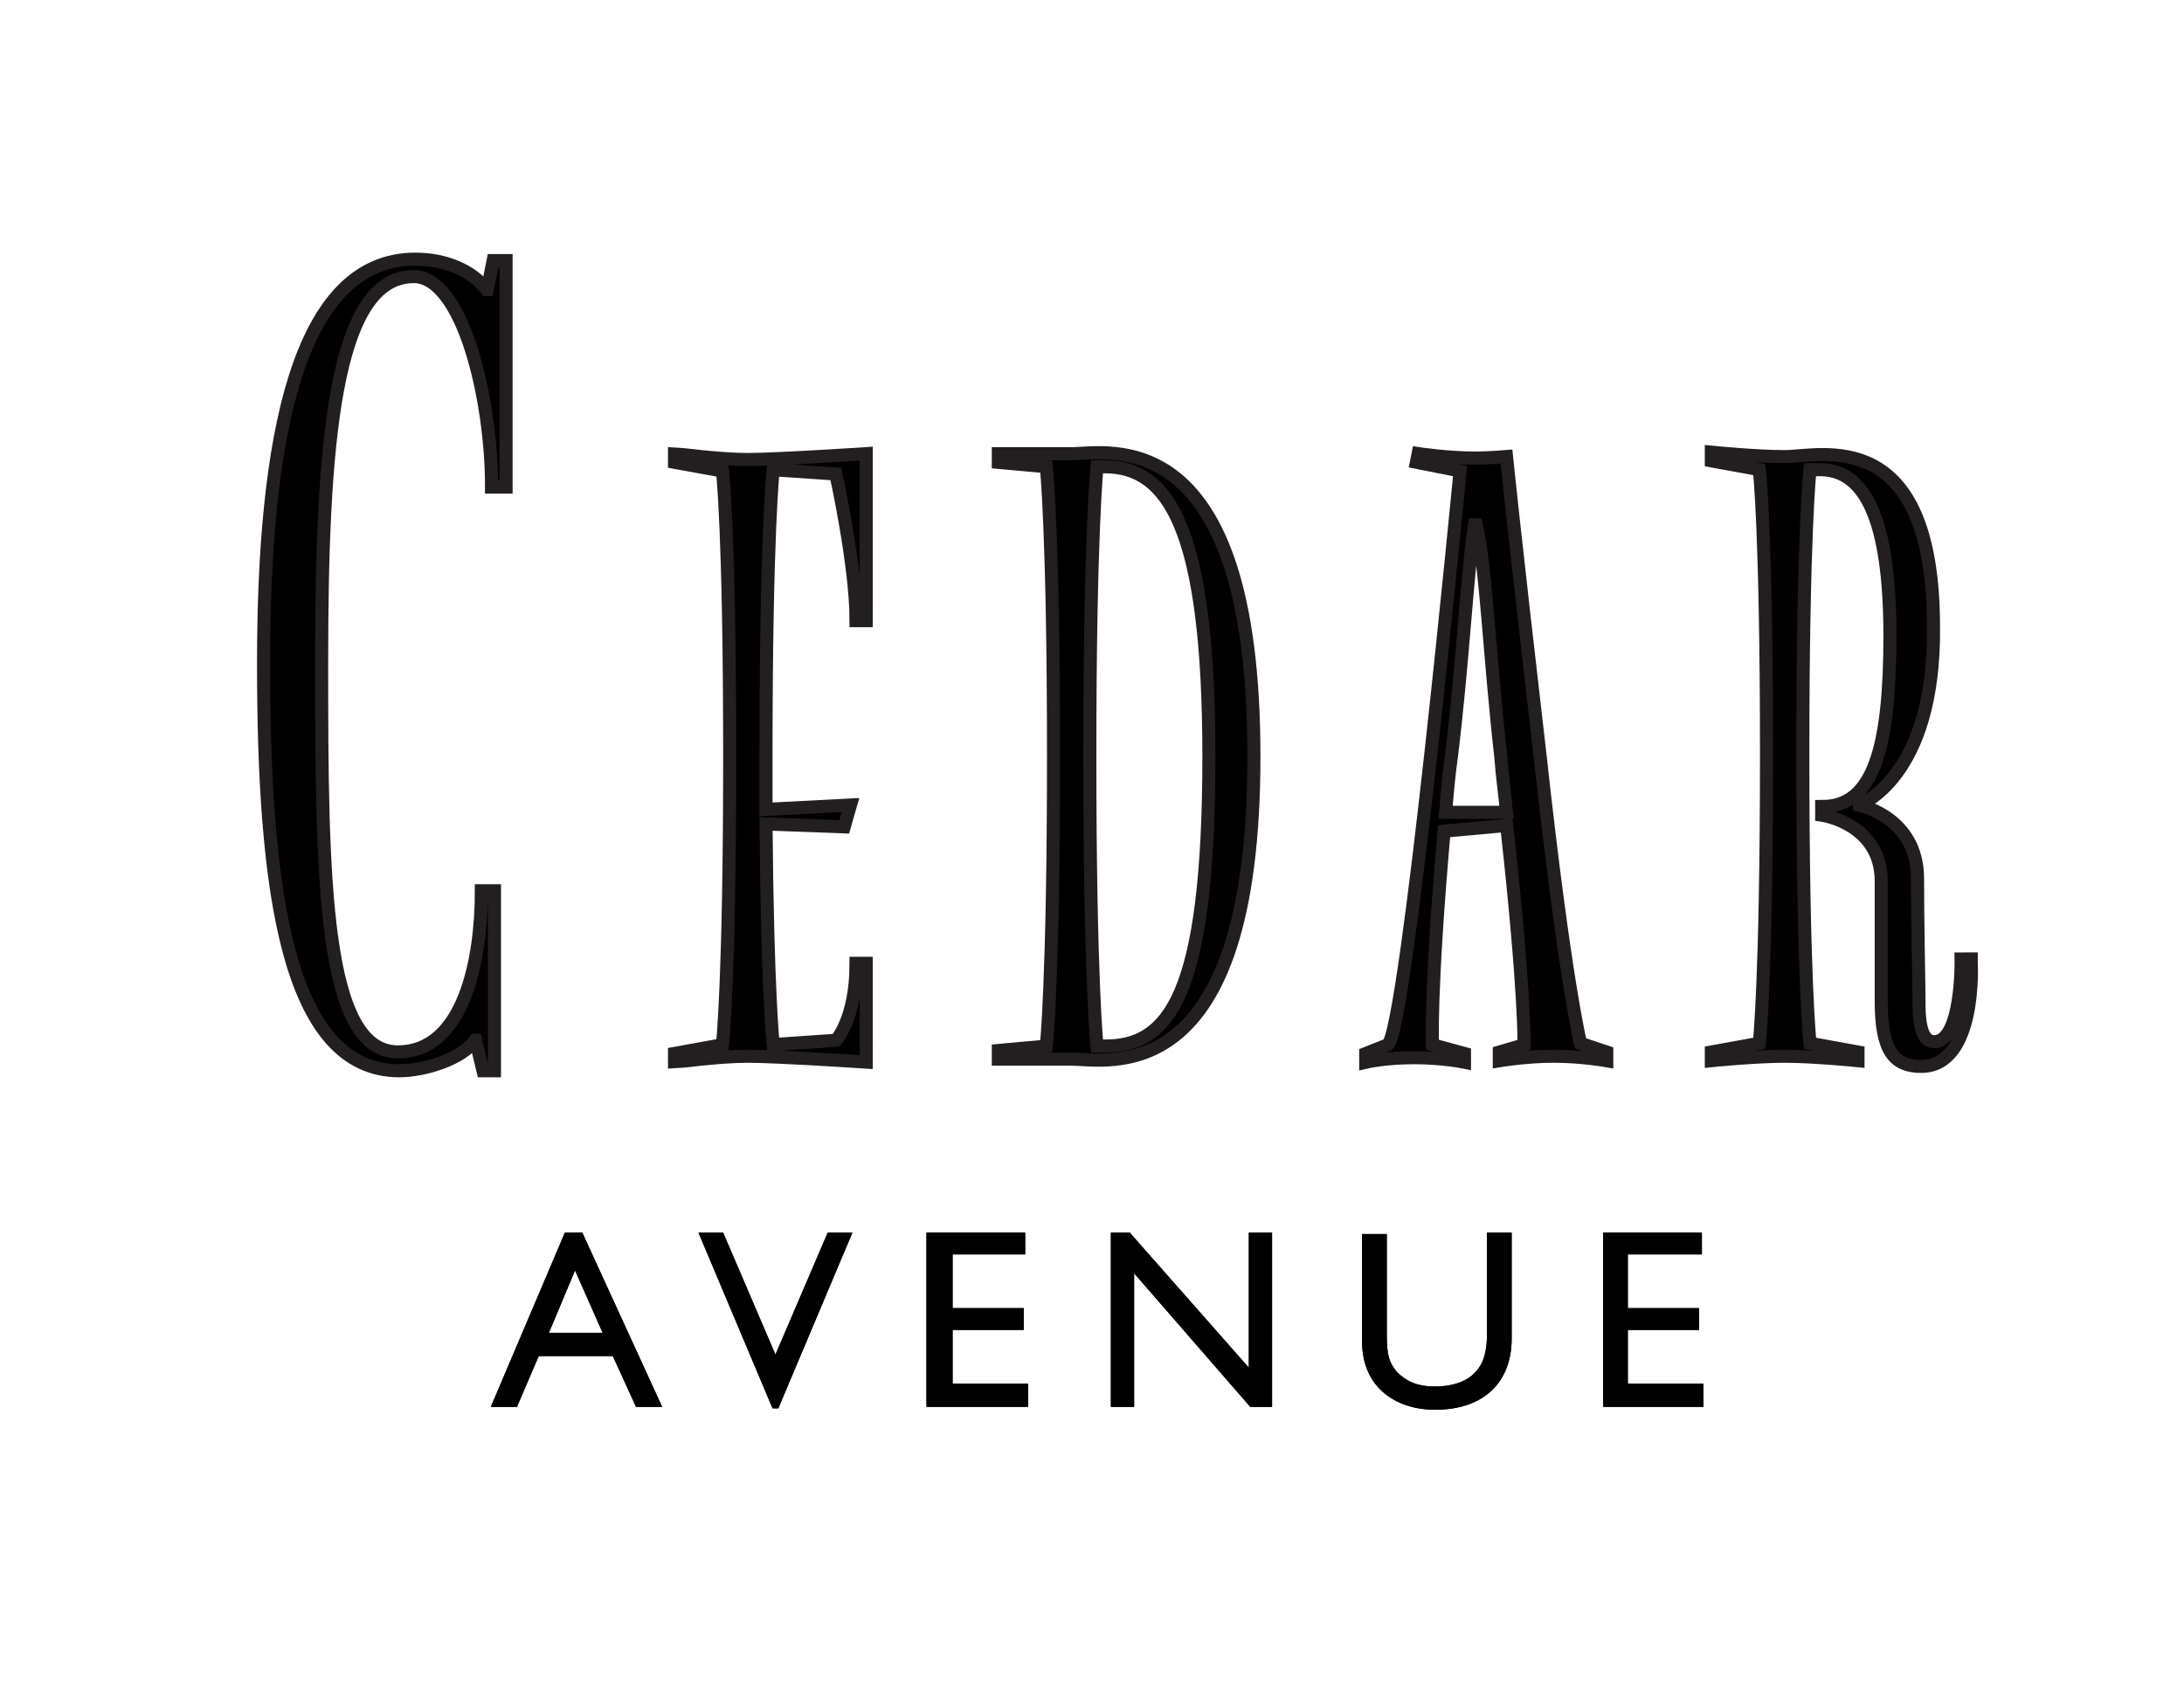 <?xml version="1.0" encoding="utf-8"?>
<!-- Generator: Adobe Illustrator 20.1.0, SVG Export Plug-In . SVG Version: 6.00 Build 0)  -->
<svg version="1.1" id="Layer_1" xmlns="http://www.w3.org/2000/svg" xmlns:xlink="http://www.w3.org/1999/xlink" x="0px" y="0px"
	 width="150.4px" height="116px" viewBox="0 0 150.4 116" style="enable-background:new 0 0 150.4 116;" xml:space="preserve">
<path style="stroke:#231F20;stroke-miterlimit:10;" d="M33.9,33.5c0-6.1-2-14.5-5.4-14.5c-5.6,0-6.4,11.9-6.4,26.7
	c0,14.8,0.1,26.8,5.3,26.8c4.6,0,5.8-6.4,5.8-11.1H34v12.3h-0.7l-0.5-2.1h-0.1c-0.9,1.3-3.5,2.1-5.2,2.1c-7.7,0-9.3-12.5-9.3-28
	c0-15.4,2.3-27.8,10.4-27.8c2.1,0,3.9,0.8,4.9,2.1h0.1l0.4-2h0.8v15.5H33.9z"/>
<path style="stroke:#231F20;stroke-width:0.799;stroke-miterlimit:10;" d="M33.9,33.5c0-6.1-2-14.5-5.4-14.5
	c-5.6,0-6.4,11.9-6.4,26.7c0,14.8,0.1,26.8,5.3,26.8c4.6,0,5.8-6.4,5.8-11.1H34v12.3h-0.7l-0.5-2.1h-0.1c-0.9,1.3-3.5,2.1-5.2,2.1
	c-7.7,0-9.3-12.5-9.3-28c0-15.4,2.3-27.8,10.4-27.8c2.1,0,3.9,0.8,4.9,2.1h0.1l0.4-2h0.8v15.5H33.9z"/>
<path style="stroke:#231F20;stroke-miterlimit:10;" d="M59.6,73.1c0,0-6.1-0.4-8.1-0.4c-2,0-4.9,0.4-5,0.4v-0.5l3.3-0.6
	c0,0,0.5-4.4,0.5-19.9c0-15.5-0.5-19.7-0.5-19.7l-3.3-0.6v-0.5c0.1,0,3,0.4,5,0.4c2,0,8.1-0.4,8.1-0.4v11.4H59
	c0-3.8-1.4-10.1-1.4-10.1l-4.4-0.3c0,0-0.5,4.3-0.5,19.7v3.8l5.8-0.3l-0.4,1.4l-5.4-0.2C52.8,68.5,53.2,72,53.2,72l4.4-0.3
	c0,0,1.4-1.5,1.4-5.3h0.6V73.1z"/>
<path style="stroke:#231F20;stroke-width:0.799;stroke-miterlimit:10;" d="M59.6,73.1c0,0-6.1-0.4-8.1-0.4c-2,0-4.9,0.4-5,0.4v-0.5
	l3.3-0.6c0,0,0.5-4.4,0.5-19.9c0-15.5-0.5-19.7-0.5-19.7l-3.3-0.6v-0.5c0.1,0,3,0.4,5,0.4c2,0,8.1-0.4,8.1-0.4v11.4H59
	c0-3.8-1.4-10.1-1.4-10.1l-4.4-0.3c0,0-0.5,4.3-0.5,19.7v3.8l5.8-0.3l-0.4,1.4l-5.4-0.2C52.8,68.5,53.2,72,53.2,72l4.4-0.3
	c0,0,1.4-1.5,1.4-5.3h0.6V73.1z"/>
<path style="stroke:#231F20;stroke-miterlimit:10;" d="M73.8,31.3c2.5,0,12.5-2.4,12.5,20.8c0,23.2-10,20.8-12.5,20.8h-5v-0.5
	l3.3-0.3c0,0,0.5-4.5,0.5-20c0-15.5-0.5-20-0.5-20l-3.3-0.3v-0.5H73.8z M76.1,72.1c4.4,0,7.2-3.4,7.2-20c0-15.7-2.8-20-7.2-20h-0.6
	c0,0-0.5,4.5-0.5,20s0.5,20,0.5,20H76.1z"/>
<path style="stroke:#231F20;stroke-width:0.799;stroke-miterlimit:10;" d="M73.8,31.3c2.5,0,12.5-2.4,12.5,20.8
	c0,23.2-10,20.8-12.5,20.8h-5v-0.5l3.3-0.3c0,0,0.5-4.5,0.5-20c0-15.5-0.5-20-0.5-20l-3.3-0.3v-0.5H73.8z M76.1,72.1
	c4.4,0,7.2-3.4,7.2-20c0-15.7-2.8-20-7.2-20h-0.6c0,0-0.5,4.5-0.5,20s0.5,20,0.5,20H76.1z"/>
<path style="stroke:#231F20;stroke-miterlimit:10;" d="M99.4,57.2c-1,11.4-0.8,14.8-0.8,14.8l2.2,0.6v0.5c0,0-1.5-0.3-3.4-0.3
	c-2,0-3.3,0.3-3.3,0.3v-0.5l1.5-0.6c1.3-0.8,5-39.6,5-39.6l-3-0.6l0.1-0.5c0,0,2,0.3,3.9,0.3c0.9,0,2.1-0.1,2.1-0.1s0.5,5,2.3,20.5
	c1.7,15.5,2.8,19.9,2.8,19.9l1.8,0.6v0.5c0,0-1.7-0.3-3.6-0.3c-1.9,0-3.7,0.3-3.7,0.3v-0.5L105,72c0,0,0.1-3.5-1.2-15.2L99.4,57.2z
	 M103.8,56c-0.1-1.2-0.3-2.5-0.4-3.9c-0.8-7.1-1-13-1.7-16h-0.2c-0.5,3.1-0.8,9.5-1.6,16c-0.2,1.4-0.3,2.7-0.4,3.9H103.8z"/>
<path style="stroke:#231F20;stroke-width:0.799;stroke-miterlimit:10;" d="M99.4,57.2c-1,11.4-0.8,14.8-0.8,14.8l2.2,0.6v0.5
	c0,0-1.5-0.3-3.4-0.3c-2,0-3.3,0.3-3.3,0.3v-0.5l1.5-0.6c1.3-0.8,5-39.6,5-39.6l-3-0.6l0.1-0.5c0,0,2,0.3,3.9,0.3
	c0.9,0,2.1-0.1,2.1-0.1s0.5,5,2.3,20.5c1.7,15.5,2.8,19.9,2.8,19.9l1.8,0.6v0.5c0,0-1.7-0.3-3.6-0.3c-1.9,0-3.7,0.3-3.7,0.3v-0.5
	L105,72c0,0,0.1-3.5-1.2-15.2L99.4,57.2z M103.8,56c-0.1-1.2-0.3-2.5-0.4-3.9c-0.8-7.1-1-13-1.7-16h-0.2c-0.5,3.1-0.8,9.5-1.6,16
	c-0.2,1.4-0.3,2.7-0.4,3.9H103.8z"/>
<path style="stroke:#231F20;stroke-miterlimit:10;" d="M135.7,66.3c0,0,0.4,7.1-3.4,7.1c-1.8,0-2.7-1-2.7-4.4v-8.3
	c0-4-4.1-4.6-4.1-4.6v-0.5c3.6,0,4.7-4.2,4.7-11.8c0-8-1.7-11.6-5-11.5h-0.6c0,0-0.5,4.3-0.5,19.7c0,15.5,0.5,19.9,0.5,19.9l3.3,0.6
	v0.5c0,0-3-0.3-5-0.3c-2,0-5,0.3-5,0.3v-0.5l3.3-0.6c0,0,0.5-4.4,0.5-19.9c0-15.5-0.5-19.7-0.5-19.7l-3.3-0.6v-0.5c0,0,3,0.3,5,0.3
	c2.5,0,10.2-2.3,10.2,11.7c0.1,10.4-5.1,12.2-5.1,12.2v0.1c0,0,4,0.8,4,5c0,3,0.1,7.4,0.1,8.4c0,1,0,2.9,1.1,2.9
	c2,0,1.9-5.7,1.9-5.7H135.7z"/>
<path style="stroke:#231F20;stroke-width:0.799;stroke-miterlimit:10;" d="M135.7,66.3c0,0,0.4,7.1-3.4,7.1c-1.8,0-2.7-1-2.7-4.4
	v-8.3c0-4-4.1-4.6-4.1-4.6v-0.5c3.6,0,4.7-4.2,4.7-11.8c0-8-1.7-11.6-5-11.5h-0.6c0,0-0.5,4.3-0.5,19.7c0,15.5,0.5,19.9,0.5,19.9
	l3.3,0.6v0.5c0,0-3-0.3-5-0.3c-2,0-5,0.3-5,0.3v-0.5l3.3-0.6c0,0,0.5-4.4,0.5-19.9c0-15.5-0.5-19.7-0.5-19.7l-3.3-0.6v-0.5
	c0,0,3,0.3,5,0.3c2.5,0,10.2-2.3,10.2,11.7c0.1,10.4-5.1,12.2-5.1,12.2v0.1c0,0,4,0.8,4,5c0,3,0.1,7.4,0.1,8.4c0,1,0,2.9,1.1,2.9
	c2,0,1.9-5.7,1.9-5.7H135.7z"/>
<path d="M45.6,96.9h-1.8l-1.6-3.5h-5.1l-1.5,3.5h-1.8l5.1-12h1.2L45.6,96.9z M37.8,91.8h3.7l-1.9-4.3L37.8,91.8z"/>
<path d="M45.6,96.9h-1.8l-1.6-3.5h-5.1l-1.5,3.5h-1.8l5.1-12h1.2L45.6,96.9z M37.8,91.8h3.7l-1.9-4.3L37.8,91.8z"/>
<polygon points="53.6,97 53.2,97 48.1,84.9 49.8,84.9 53.4,93.3 57,84.9 58.7,84.9 "/>
<polygon points="53.6,97 53.2,97 48.1,84.9 49.8,84.9 53.4,93.3 57,84.9 58.7,84.9 "/>
<polygon points="70.6,86.4 65.6,86.4 65.6,90.1 70.5,90.1 70.5,91.6 65.6,91.6 65.6,95.3 70.8,95.3 70.8,96.9 63.8,96.9 63.8,84.9 
	70.6,84.9 "/>
<polygon points="70.6,86.4 65.6,86.4 65.6,90.1 70.5,90.1 70.5,91.6 65.6,91.6 65.6,95.3 70.8,95.3 70.8,96.9 63.8,96.9 63.8,84.9 
	70.6,84.9 "/>
<polygon points="87.6,96.9 86.1,96.9 78.1,87.7 78.1,96.9 76.5,96.9 76.5,84.9 77.8,84.9 86,94.2 86,84.9 87.6,84.9 "/>
<polygon points="87.6,96.9 86.1,96.9 78.1,87.7 78.1,96.9 76.5,96.9 76.5,84.9 77.8,84.9 86,94.2 86,84.9 87.6,84.9 "/>
<path d="M104.1,92.2c0,2.9-1.8,4.9-5.3,4.9c-2.5,0-5-1.4-5-4.7v-7.4h1.7V92c0,1.4,0.2,1.9,0.7,2.5c0.7,0.7,1.5,1,2.6,1
	c1.3,0,2.3-0.4,2.8-1c0.6-0.6,0.8-1.5,0.8-2.6v-7h1.7V92.2z"/>
<path d="M104.1,92.2c0,2.9-1.8,4.9-5.3,4.9c-2.5,0-5-1.4-5-4.7v-7.4h1.7V92c0,1.4,0.2,1.9,0.7,2.5c0.7,0.7,1.5,1,2.6,1
	c1.3,0,2.3-0.4,2.8-1c0.6-0.6,0.8-1.5,0.8-2.6v-7h1.7V92.2z"/>
<polygon points="117.2,86.4 112.1,86.4 112.1,90.1 117,90.1 117,91.6 112.1,91.6 112.1,95.3 117.3,95.3 117.3,96.9 110.4,96.9 
	110.4,84.9 117.2,84.9 "/>
<polygon points="117.2,86.4 112.1,86.4 112.1,90.1 117,90.1 117,91.6 112.1,91.6 112.1,95.3 117.3,95.3 117.3,96.9 110.4,96.9 
	110.4,84.9 117.2,84.9 "/>
</svg>
